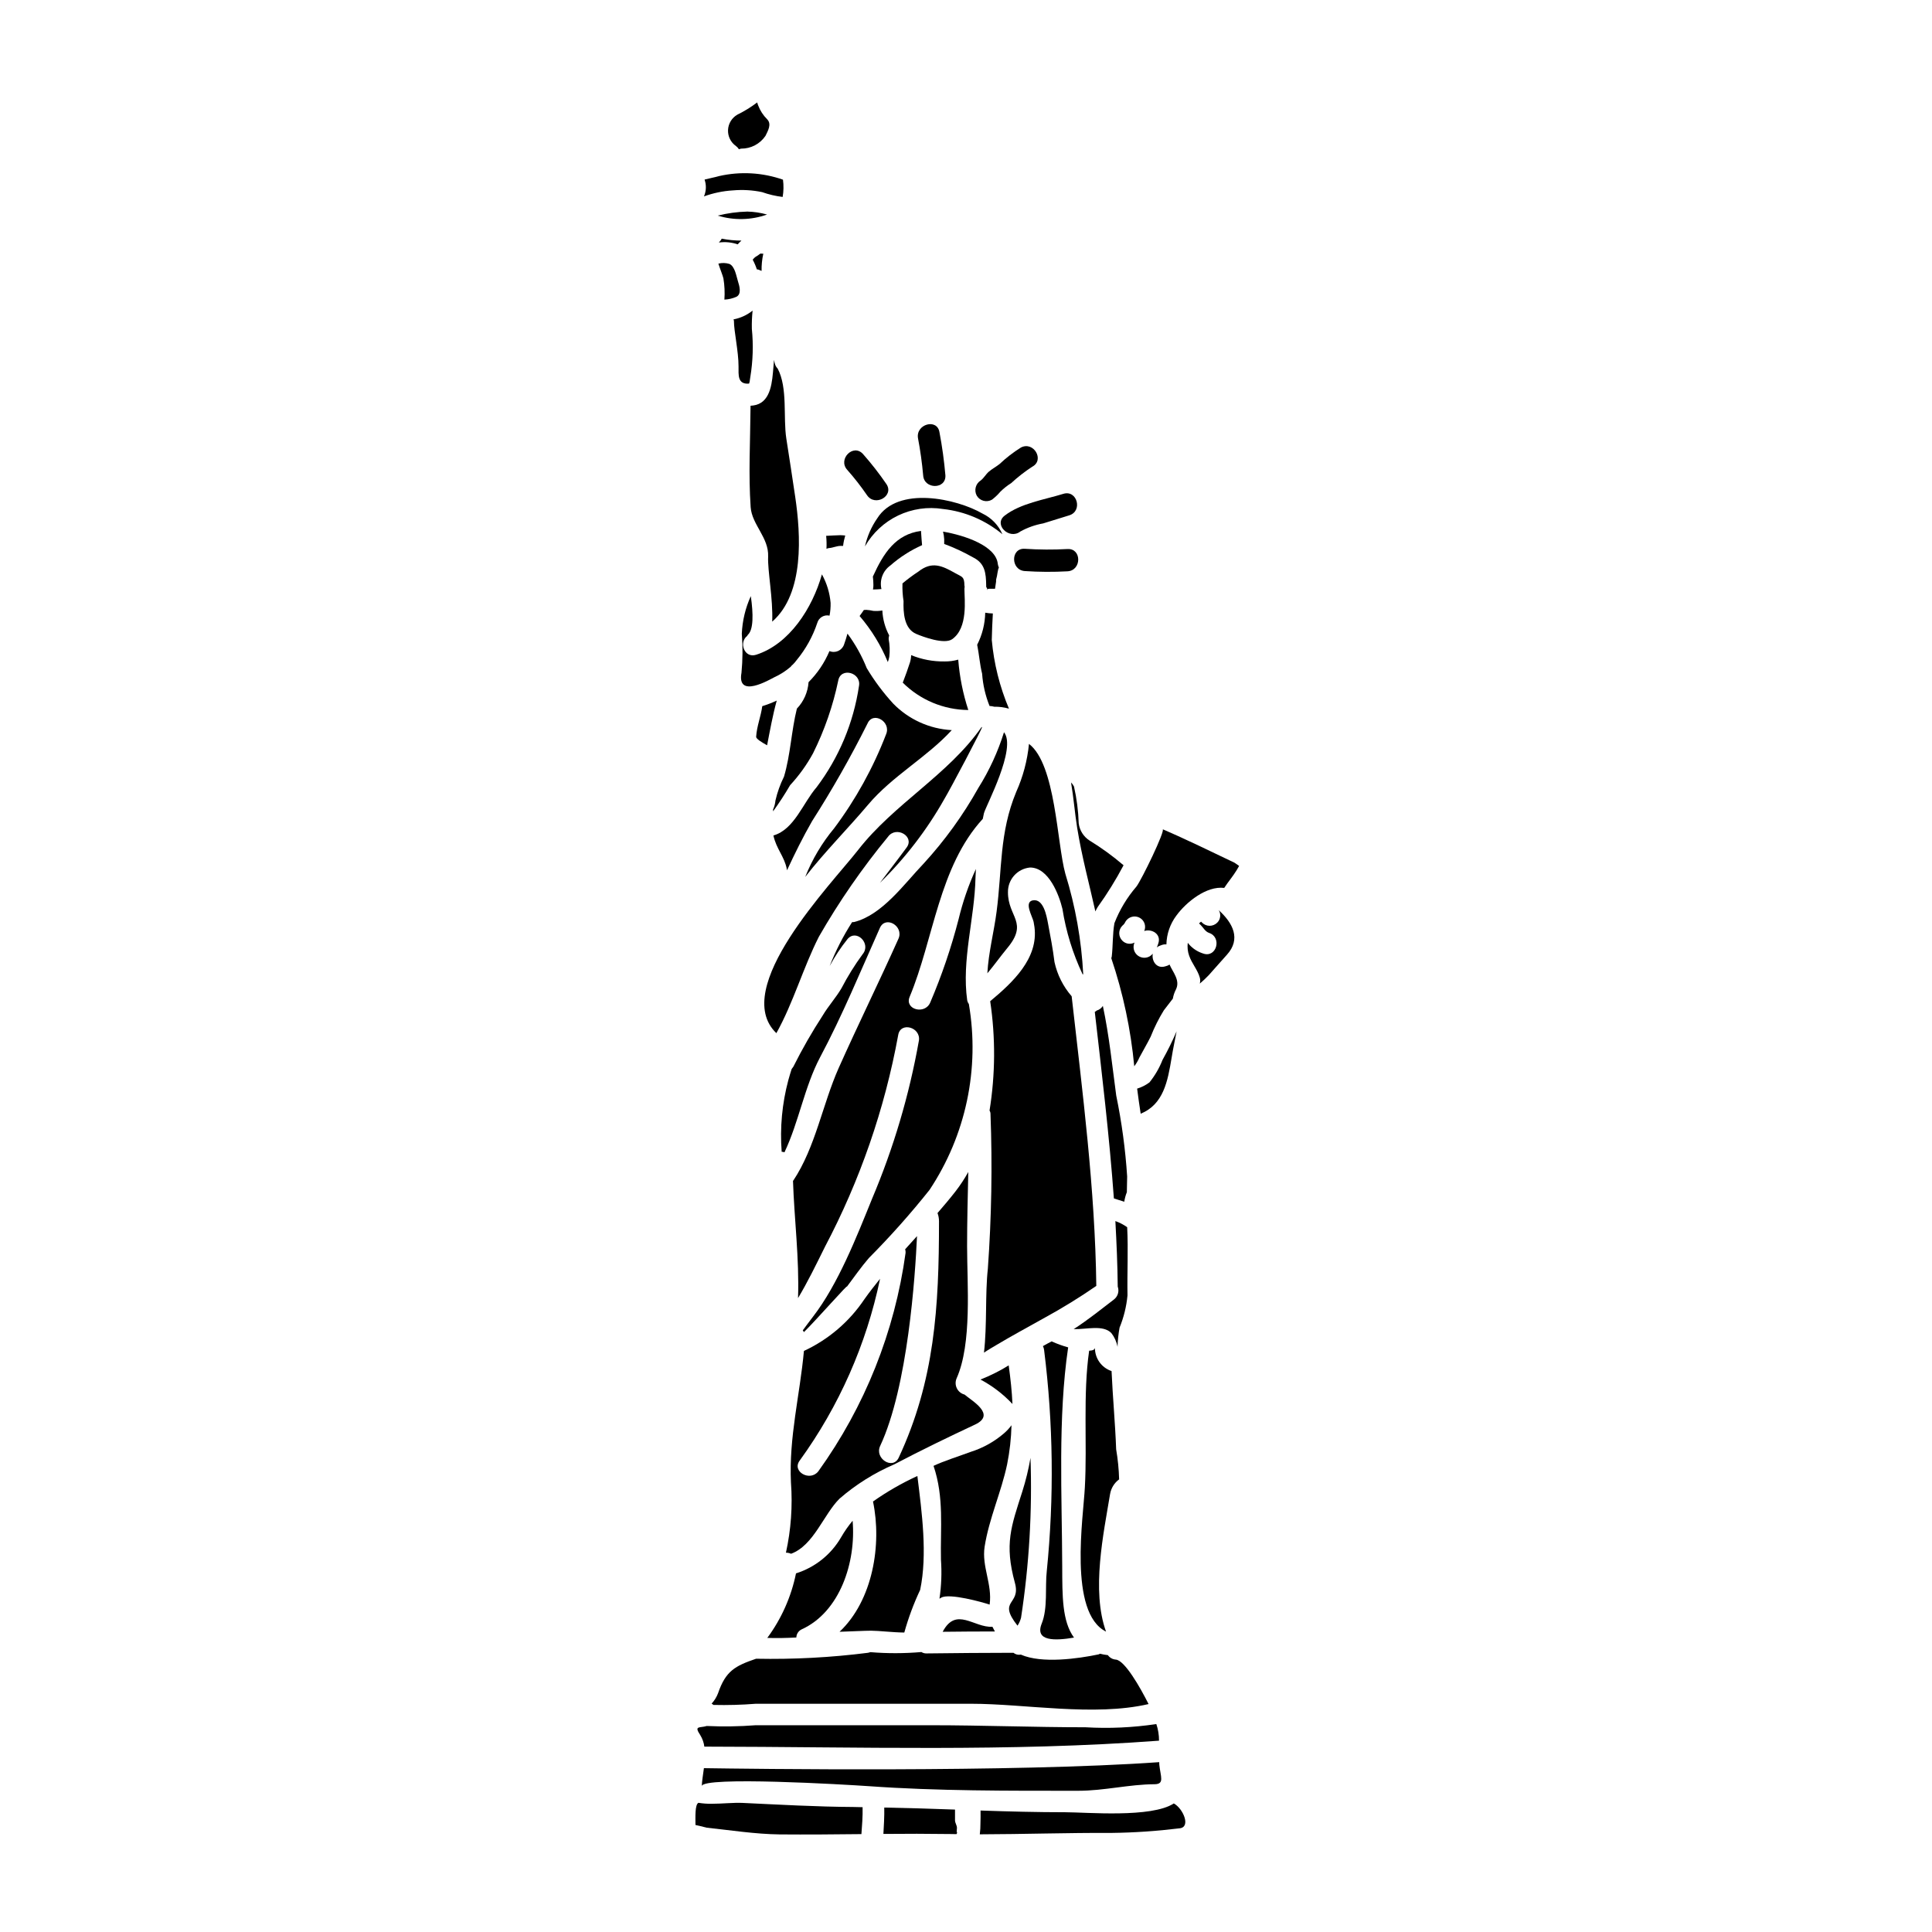 <?xml version="1.0" encoding="UTF-8"?>
<!-- Uploaded to: SVG Repo, www.svgrepo.com, Generator: SVG Repo Mixer Tools -->
<svg fill="#000000" width="800px" height="800px" version="1.1" viewBox="144 144 512 512" xmlns="http://www.w3.org/2000/svg">
 <g>
  <path d="m405.55 300.38c0.055 0.059 0.086 0.059 0.113 0.059 0.027 0-0.059-0.059-0.059-0.086s-0.027 0.027-0.055 0.027z"/>
  <path d="m397.94 318.81c-1.184 0.336-2.41 0.496-3.637 0.48-3.031 0.043-6.035-0.523-8.84-1.672-0.02 0.656-0.125 1.305-0.312 1.93-0.566 1.734-1.18 3.496-1.848 5.199-0.027 0.059-0.055 0.086-0.082 0.141 4.617 4.609 10.863 7.223 17.387 7.273-1.418-4.328-2.312-8.809-2.668-13.352z"/>
  <path d="m422.69 499.48c-0.512 0.254-1.34 0.711-2.301 1.25l-0.004 0.004c0.168 0.316 0.273 0.664 0.312 1.023 2.438 19.438 2.676 39.086 0.711 58.578-0.484 4.262 0.312 9.805-1.34 13.922-1.93 4.773 3.582 4.574 8.555 3.723-3.18-4.328-3.098-11.109-3.125-18.867-0.055-18.695-1.18-39.434 1.574-58.043-1.5-0.414-2.965-0.945-4.383-1.59z"/>
  <path d="m361 392.26c5.359-9.348 11.5-18.223 18.355-26.539 2.156-2.93 7.086-0.086 4.918 2.871-2.363 3.211-4.773 6.297-7.086 9.375h-0.004c6.719-6.559 12.465-14.043 17.078-22.219 1.535-2.527 10-18.551 10-19.062h-0.141c-8.836 12.672-23.184 20.312-32.727 32.586-7.133 9.121-34.012 36.652-21.648 48.527 4.465-7.981 7.106-17.359 11.254-25.539z"/>
  <path d="m428 408.02c-2.25-2.59-3.812-5.703-4.547-9.051-0.426-3.465-1.078-6.875-1.73-10.312-0.371-1.934-1.18-6.562-4.008-6.055-2.414 0.457-0.141 4.18 0.199 5.684 0.086 0.457 0.168 0.91 0.227 1.367 1.105 8.324-5.769 14.715-11.734 19.68h0.004c1.434 9.609 1.375 19.383-0.172 28.977 0.176 0.281 0.266 0.609 0.254 0.941 0.512 13.676 0.273 27.371-0.707 41.023-0.738 6.731-0.172 14.773-1.023 22.188 1.277-0.855 2.445-1.508 3.148-1.934 4.121-2.473 8.324-4.723 12.527-7.086 0.141-0.086 0.316-0.168 0.457-0.254 4.691-2.562 9.242-5.371 13.637-8.41-0.309-25.562-3.664-51.328-6.531-76.758z"/>
  <path d="m399.61 513.57c-0.891-0.23-1.633-0.836-2.035-1.66-0.406-0.824-0.43-1.785-0.066-2.629 4.121-9.262 2.781-24.887 2.781-35.059 0-6.481 0.172-13.094 0.316-19.633-1.004 1.809-2.144 3.539-3.41 5.172-1.535 1.969-3.125 3.836-4.746 5.711 0.266 0.699 0.398 1.441 0.395 2.191 0 22.727-1.133 42.191-10.684 62.645-1.574 3.32-6.445 0.195-4.918-3.098 7.359-15.711 9.293-45.059 9.777-55.629l-3.148 3.496c0.102 0.301 0.141 0.621 0.117 0.938-2.867 20.898-10.809 40.773-23.125 57.898-2.215 2.844-7.133 0.031-4.918-2.871 10.41-14.371 17.66-30.781 21.281-48.152-1.422 1.758-2.809 3.523-4.117 5.367-3.988 5.973-9.543 10.73-16.059 13.754-1.078 11.734-4.004 22.828-3.438 34.918h0.004c0.457 6.215 0.008 12.465-1.336 18.551 0.469-0.008 0.934 0.09 1.363 0.281 6.023-2.215 8.66-10.508 12.871-14.629 4.324-3.742 9.203-6.797 14.461-9.055 7.086-3.719 14.234-7.188 21.453-10.566 5.652-2.68-0.906-6.289-2.82-7.941z"/>
  <path d="m412.31 516.07c-0.141-3.324-0.512-6.691-0.996-10.234h0.004c-2.375 1.477-4.879 2.734-7.481 3.754 3.16 1.68 6.023 3.871 8.473 6.481z"/>
  <path d="m383.65 576.64c1.082-3.883 2.488-7.664 4.203-11.309 1.969-9.402 0.457-20.469-0.738-30.172v-0.004c-4.121 1.887-8.059 4.148-11.762 6.762 2.387 11.336-0.027 26.195-8.863 34.52 3.098-0.086 6.535-0.285 8.352-0.285 2.133 0.004 5.625 0.453 8.809 0.488z"/>
  <path d="m393.82 576.44c4.602-0.055 9.262-0.086 13.836-0.086-0.227-0.426-0.453-0.824-0.652-1.246-4.832 0.336-9.605-5.469-13.184 1.332z"/>
  <path d="m356.4 575.82c10.234-4.629 14.488-17.871 13.551-28.809-1.16 1.395-2.195 2.887-3.098 4.461-2.648 4.531-6.894 7.914-11.906 9.488-1.258 6.188-3.856 12.027-7.609 17.105 2.586 0.082 5.141 0.027 7.699-0.113 0.023-0.91 0.551-1.73 1.363-2.133z"/>
  <path d="m413.65 574.82c0.426-0.645 0.742-1.355 0.938-2.102 2.152-14.012 2.988-28.195 2.504-42.363-0.516 3.012-1.238 5.984-2.16 8.895-2.957 9.262-4.801 13.891-1.969 24.234 1.656 5.996-4.769 4.402 0.688 11.336z"/>
  <path d="m345.63 211.19h-0.027c-0.133 0.047-0.258 0.113-0.367 0.203-0.199 0.164-0.406 0.316-0.629 0.449-0.391 0.199-0.73 0.48-0.996 0.828l-0.141 0.141c0.445 0.828 0.816 1.695 1.109 2.586 0.113 0.027 0.227 0 0.34 0.027 0.316 0.113 0.598 0.254 0.91 0.371-0.031-1.535 0.121-3.074 0.457-4.574-0.219 0.031-0.441 0.023-0.656-0.031z"/>
  <path d="m455.81 417.32c-1.109 2.582-2.352 5.106-3.727 7.559-0.84 2.152-2.012 4.164-3.461 5.965-0.984 0.738-2.09 1.297-3.269 1.652 0.285 2.242 0.594 4.434 0.938 6.648 6.051-2.473 7.16-8.555 8.211-14.891 0.371-2.363 0.883-4.633 1.309-6.934z"/>
  <path d="m432.77 366.77c-1.598-1.012-2.656-2.684-2.898-4.559-0.105-3.289-0.523-6.562-1.25-9.77-0.203-0.398-0.469-0.766-0.785-1.082 0.68 3.977 0.996 8.125 1.621 12.016 1.277 7.871 3.238 15 4.828 22.16v0.004c0.18-0.41 0.391-0.805 0.625-1.184 2.531-3.523 4.816-7.215 6.844-11.051-2.816-2.41-5.82-4.598-8.984-6.535z"/>
  <path d="m439.7 583.81c-0.84-0.059-1.609-0.492-2.102-1.18-0.699-0.074-1.391-0.199-2.074-0.371-0.121 0.074-0.254 0.133-0.391 0.172-5.43 1.137-15.059 2.5-20.598 0.059-0.695 0.137-1.418-0.039-1.969-0.484-7.414 0.027-15.512 0.055-23.016 0.168-0.48 0.02-0.957-0.109-1.363-0.367-4.5 0.391-9.023 0.402-13.52 0.031-0.207 0.066-0.414 0.125-0.629 0.168-9.836 1.25-19.746 1.773-29.66 1.574-5.57 1.902-8.07 3.238-10.086 9.148-0.387 1.016-0.965 1.953-1.703 2.754 0.176 0.105 0.344 0.219 0.508 0.344 3.734 0.086 7.473-0.016 11.195-0.312h57.07c14.32 0 32.531 3.438 47.02 0.082-2.203-4.406-6.324-11.621-8.684-11.785z"/>
  <path d="m334.21 201.14c4.277 1.312 8.859 1.211 13.074-0.285-1.707-0.48-3.461-0.746-5.234-0.785-2.644 0.066-5.273 0.422-7.84 1.07z"/>
  <path d="m334.53 208.27c1.672-0.23 3.375-0.062 4.973 0.484 0.309-0.352 0.641-0.684 0.988-0.996-1.754 0.004-3.504-0.168-5.227-0.512-0.152 0.324-0.363 0.613-0.625 0.855-0.055 0.055-0.055 0.109-0.109 0.168z"/>
  <path d="m379.98 293.84c2.508-2.199 5.332-4.008 8.379-5.367-0.055-0.539-0.199-2.301-0.285-3.777-6.734 0.91-9.914 5.879-12.703 11.988 0 0.027-0.055 0.055-0.055 0.113h0.004c0.09 0.742 0.137 1.492 0.141 2.242 0.004 0.398-0.031 0.793-0.113 1.18h0.086c0.734 0 1.449-0.059 2.156-0.113-0.551-2.379 0.391-4.859 2.391-6.266z"/>
  <path d="m386.8 311.99c1.848 0.789 7.477 2.871 9.543 1.395 4.262-3.012 3.238-10.512 3.238-13.352 0-0.199 0.059-0.344 0.059-0.543 0-0.113-0.059-0.223-0.059-0.34-0.027-2.391-0.594-2.215-2.445-3.266-3.492-1.969-6.164-3.238-9.773-0.395h0.004c-1.465 0.953-2.867 2-4.203 3.125-0.055 1.57 0.043 3.141 0.285 4.688-0.086 2.922 0.086 7.301 3.352 8.688z"/>
  <path d="m339.18 222.64c1.395-0.734 0.789-2.844 0.371-4.148-0.418-1.309-0.789-3.894-2.242-4.547h-0.004c-0.949-0.297-1.961-0.324-2.926-0.082 0.484 1.535 1.109 2.984 1.34 3.938h-0.004c0.305 1.848 0.391 3.727 0.258 5.598 1.105-0.047 2.195-0.305 3.207-0.758z"/>
  <path d="m342.51 245.66c0.055-0.168 0.086-0.285 0.141-0.457 0.055-0.426 0.141-0.965 0.199-1.363h0.004c0.684-4.188 0.816-8.445 0.395-12.668-0.039-1.625 0.027-3.246 0.195-4.863-1.465 1.184-3.203 1.984-5.059 2.332 0.027 0.141 0.113 0.227 0.113 0.371 0 2.844 1.223 8.016 1.223 12.129 0.008 2.207-0.309 4.773 2.789 4.519z"/>
  <path d="m405.35 299.15c0.016 0.113 0.016 0.227 0 0.34 0.031 0.199 0.254 0.344 0.254 0.543v0.285c0-0.141 0.172-0.285 0.512-0.285h1.574c0.082-0.656 0.168-1.277 0.285-1.934-0.016-0.199-0.008-0.398 0.027-0.598 0.055-0.285 0.141-0.539 0.199-0.824 0.109-0.625 0.195-1.25 0.34-1.848v0.004c0.039-0.148 0.098-0.293 0.168-0.43-0.137-0.297-0.234-0.613-0.281-0.938-0.453-4.801-8.723-7.586-14.516-8.582v0.004c0.168 0.66 0.273 1.336 0.309 2.019v1.246c2.633 0.977 5.18 2.16 7.617 3.543 3.199 1.574 3.457 4.129 3.512 7.453z"/>
  <path d="m412.06 521.7c-0.574 0.781-1.234 1.496-1.969 2.129-2.57 2.223-5.57 3.894-8.809 4.918-3.438 1.277-7.047 2.387-9.887 3.719 2.844 8.383 1.789 16.453 1.969 24.859 0.246 3.453 0.113 6.922-0.395 10.344 0.137-0.094 0.281-0.18 0.43-0.254 2.129-1.309 11.078 1.219 12.867 1.82 0.738-5.457-2.129-10.027-1.336-15.316 1.18-7.531 4.406-14.434 5.969-21.848v-0.004c0.684-3.414 1.074-6.883 1.16-10.367z"/>
  <path d="m340.8 621.79c-2.445-0.113-5.34 0.227-8.184 0.227-1.18 0.02-2.356-0.066-3.523-0.254-0.965 0.484-0.789 3.894-0.789 5.879 0.707 0.141 1.676 0.371 2.957 0.711 6.418 0.68 12.871 1.703 19.344 1.785 7.219 0.059 14.461 0 21.68-0.082 0.168-2.188 0.371-4.746 0.312-7.133-0.824 0-1.617-0.055-2.445-0.055-9.777-0.055-19.551-0.621-29.352-1.078z"/>
  <path d="m338.2 194.46c2.594-0.234 5.207-0.082 7.758 0.453 1.766 0.625 3.594 1.055 5.453 1.277 0.262-1.512 0.289-3.055 0.086-4.574-5.426-1.898-11.273-2.231-16.879-0.965-1.273 0.367-2.613 0.594-3.891 0.938 0.055 0.195 0.082 0.371 0.168 0.625h0.004c0.301 1.281 0.18 2.629-0.344 3.836 2.461-0.895 5.035-1.43 7.644-1.59z"/>
  <path d="m349.22 323.47c1.57-0.715 3.027-1.652 4.332-2.781 0.148-0.215 0.328-0.406 0.539-0.566 0.375-0.363 0.719-0.758 1.023-1.18 2.422-2.93 4.281-6.281 5.481-9.887 0.402-1.398 1.824-2.234 3.242-1.906 0.215-1.113 0.309-2.246 0.281-3.383-0.227-2.652-1.012-5.227-2.301-7.555-2.527 8.977-8.637 18.5-17.445 21.309-3.125 0.992-4.602-3.266-2.387-4.973 0.086-0.113 0.113-0.199 0.199-0.316 1.504-1.336 1.477-5.484 0.789-10.258v0.004c-1.43 3.141-2.238 6.527-2.387 9.973 0.27 3.441 0.242 6.902-0.086 10.34-1.262 6.981 7.461 1.809 8.719 1.18z"/>
  <path d="m344.92 171.93c-0.105-0.254-0.191-0.52-0.254-0.785-1.645 1.246-3.402 2.332-5.258 3.238-1.465 0.84-2.394 2.371-2.473 4.059-0.074 1.688 0.719 3.293 2.106 4.262 0.312 0.234 0.578 0.523 0.785 0.855 0.191-0.086 0.391-0.145 0.598-0.172 2.578 0.023 4.996-1.25 6.438-3.387 0.625-1.309 1.703-3.07 0.457-4.375v-0.004c-1.055-1.043-1.875-2.301-2.398-3.691z"/>
  <path d="m349.41 240.59c-0.125-0.398-0.223-0.805-0.285-1.219l-0.172 2.043c-0.312 3.543-0.566 8.781-4.574 9.887-0.484 0.125-0.977 0.199-1.477 0.227-0.086 10.055-0.566 18.043 0.027 26.848 0.316 4.66 4.856 8.098 4.633 13.125-0.172 3.691 1.336 11.25 1.078 17.242 8.582-7.477 7.559-23.152 6.109-33.012-0.789-5.172-1.535-10.34-2.363-15.484-0.883-5.684 0.426-13.41-2.301-18.582v0.004c-0.305-0.305-0.535-0.672-0.676-1.078z"/>
  <path d="m329.58 603.83c0.57 0.93 0.938 1.965 1.078 3.043 40.969 0.055 80.742 1.391 120.49-1.574h0.004c0.008-1.496-0.23-2.984-0.711-4.406-6.215 0.934-12.508 1.219-18.781 0.852-13.66 0-27.301-0.539-40.965-0.539h-46.445c-4.312 0.332-8.637 0.398-12.953 0.199-1.914 0.582-3.449-0.188-1.715 2.426z"/>
  <path d="m466.98 385.21c0.648 1.059 0.484 2.418-0.391 3.293-0.535 0.539-1.262 0.844-2.019 0.844-0.758 0-1.484-0.305-2.016-0.844-0.082-0.09-0.164-0.176-0.258-0.254-0.172 0.168-0.371 0.312-0.539 0.453 0.141 0.172 0.312 0.316 0.48 0.484 0.711 0.738 1.18 1.703 2.188 2.047 3.469 1.18 1.969 6.648-1.508 5.484v-0.004c-1.469-0.445-2.789-1.289-3.805-2.441l-0.34-0.426c-0.148 1.156-0.023 2.336 0.367 3.434 0.738 2.133 2.246 3.695 2.844 5.879v0.004c0.117 0.496 0.109 1.016-0.027 1.508 0.832-0.707 1.629-1.453 2.383-2.246 1.594-1.762 3.148-3.582 4.773-5.367 3.863-4.234 1.586-8.473-2.133-11.848z"/>
  <path d="m452.12 363.76c0.762 0.312-5.57 13.383-6.961 15.199l-0.004 0.004c-2.477 2.875-4.449 6.148-5.824 9.688-0.512 2.898-0.367 5.938-0.707 8.863h-0.004c-0.02 0.145-0.059 0.289-0.113 0.426 3.129 9.277 5.168 18.887 6.082 28.637 0.547-0.719 1.008-1.5 1.363-2.328 0.996-1.875 2.074-3.664 3.012-5.566h-0.004c0.949-2.41 2.109-4.731 3.469-6.938 0.789-1.051 1.574-2.074 2.387-3.094 0.145-0.852 0.422-1.676 0.824-2.441 1.18-2.418-0.789-4.492-1.703-6.594-0.16 0.109-0.332 0.207-0.512 0.281l-0.543 0.172c-2.363 0.789-3.746-1.422-3.379-3.324-0.258 0.297-0.562 0.547-0.906 0.742-1.078 0.57-2.402 0.391-3.289-0.441-0.891-0.836-1.148-2.144-0.648-3.254-1.059 0.562-2.359 0.367-3.207-0.48-0.539-0.527-0.844-1.25-0.844-2.004 0-0.754 0.305-1.477 0.844-2.004 0.344-0.27 0.617-0.621 0.785-1.023 0.375-0.648 0.996-1.121 1.719-1.312 0.727-0.195 1.496-0.09 2.144 0.289 1.199 0.703 1.688 2.191 1.137 3.469 1.969-0.652 4.574 0.789 3.723 3.293-0.105 0.359-0.238 0.711-0.391 1.051 0.242-0.199 0.52-0.355 0.82-0.453 0.172-0.082 0.355-0.148 0.539-0.199 0.379-0.129 0.781-0.18 1.18-0.141 0.062-2.762 0.984-5.434 2.644-7.641 2.613-3.582 7.953-7.898 12.676-7.332 1.02-1.574 2.328-3.098 3.293-4.688 0.254-0.371 0.426-0.789 0.652-1.137-0.426-0.285-0.789-0.594-1.219-0.852-6.281-2.984-12.676-6.137-19.035-8.867z"/>
  <path d="m449.98 616.84c2.699-0.027 1.574-2.016 1.25-5.168 0-0.172-0.027-0.395-0.027-0.684-38.727 2.754-109.24 1.762-120.66 1.594-0.227 1.73-0.512 3.41-0.566 4.769 0.141-2.668 38.125-0.426 44.207 0 18.324 1.309 37.191 1.223 55.574 1.223 6.844 0.004 13.438-1.703 20.227-1.734z"/>
  <path d="m397.6 628.43c0.027-0.652-0.512-1.336-0.512-2.016v-2.856c-6.25-0.227-12.5-0.426-18.75-0.539 0.055 2.215-0.113 5.027-0.227 6.992 5.902-0.059 11.809-0.059 17.711 0.027 0.539 0.027 1.109 0 1.676 0.027 0.055-0.176 0.141-0.34 0.254-0.484-0.352 0.469-0.152-0.906-0.152-1.152z"/>
  <path d="m455.07 621.93c-5.902 3.894-23.156 2.332-28.781 2.332-7.477 0-14.957-0.195-22.434-0.453 0 1.219 0.027 2.242-0.027 3.352 0.008 0.988-0.051 1.973-0.172 2.953 11.652-0.027 23.27-0.426 34.949-0.371h-0.004c6.016-0.074 12.016-0.484 17.984-1.219 3.09-0.285 0.957-5.254-1.516-6.594z"/>
  <path d="m406.83 313.59c0.055-2.246 0.141-4.633 0.285-7.019l-0.004 0.004c-0.676-0.016-1.348-0.082-2.016-0.203-0.059 2.957-0.789 5.859-2.133 8.496 0.512 2.531 0.68 5.144 1.309 7.672 0.207 2.934 0.871 5.82 1.969 8.551 0.422 0.02 0.844 0.086 1.25 0.199 1.316-0.023 2.629 0.148 3.894 0.512-2.453-5.797-3.988-11.941-4.555-18.211z"/>
  <path d="m436.27 410.58c-0.379 0.594-0.957 1.027-1.629 1.227-0.148 0.148-0.32 0.262-0.512 0.34 1.879 16.395 3.863 32.93 5.059 49.438 0.625 0.227 1.703 0.539 2.754 0.883 0.129-0.867 0.359-1.719 0.684-2.531l0.082-4.176c-0.469-7.199-1.438-14.355-2.894-21.422-1.043-7.734-1.867-15.914-3.543-23.758z"/>
  <path d="m442.71 469.22c-0.961-0.684-2.012-1.227-3.125-1.625 0.316 5.797 0.57 11.562 0.625 17.363 0.449 1.246 0.031 2.637-1.023 3.438-3.207 2.445-6.902 5.43-10.656 7.84 3.414 0.086 7.758-1.219 9.973 1.023h0.004c0.836 1.07 1.402 2.328 1.648 3.664 0.055-1.707 0.234-3.406 0.539-5.086 1.121-2.731 1.828-5.613 2.102-8.551-0.113-5.965 0.23-12.074-0.086-18.066z"/>
  <path d="m416.69 341.14c-0.43 4.398-1.57 8.695-3.383 12.727-4.492 10.824-3.723 20.543-5.199 31.734-0.684 5.309-2.16 10.879-2.445 16.336 1.82-2.16 3.465-4.488 5.227-6.621 5.766-6.902 0.227-8.238 0.227-14.859l0.004 0.004c-0.066-3.383 2.484-6.242 5.852-6.562 4.973 0 7.699 7.301 8.582 10.965 0.945 6 2.746 11.832 5.34 17.32 0.055 0.023 0.113 0.031 0.172 0.027-0.469-9.055-2.062-18.02-4.746-26.68-2.246-8.109-2.527-28.965-9.629-34.391z"/>
  <path d="m437.11 576.39c-3.938-10.91-0.652-25.977 1.082-36.512h0.004c0.273-1.535 1.125-2.906 2.383-3.832-0.074-2.668-0.336-5.324-0.785-7.953-0.254-6.902-0.91-13.836-1.219-20.742l-0.004-0.004c-2.668-0.887-4.449-3.406-4.402-6.219 0 0.539-0.598 0.789-1.535 0.824-1.676 11.68-0.484 24.461-1.137 36.211-0.379 7.769-4.414 33.25 5.613 38.227z"/>
  <path d="m347.29 341.51c0.762-3.938 1.477-7.926 2.555-11.848-1.246 0.582-2.523 1.074-3.836 1.477-0.371 2.754-1.449 5.312-1.621 8.102-0.027 0.566 1.422 1.449 2.902 2.269z"/>
  <path d="m376.46 281.39c-1.547 2.238-2.648 4.758-3.238 7.414 2.027-3.559 5.094-6.418 8.789-8.191 3.699-1.77 7.848-2.371 11.895-1.723 5.789 0.637 11.266 2.965 15.742 6.691-1.039-2.406-2.914-4.352-5.281-5.481-6.797-3.938-22.449-7.461-27.906 1.289z"/>
  <path d="m371.8 307.25c3.133 3.641 5.656 7.758 7.481 12.203 0.172-0.453 0.301-0.918 0.391-1.395 0.188-1.562 0.129-3.144-0.168-4.688-0.016-0.328 0.031-0.656 0.141-0.969-1.086-2.043-1.707-4.305-1.816-6.617-0.789 0.137-1.59 0.172-2.387 0.109-0.637-0.145-1.281-0.238-1.934-0.281-0.184 0.039-0.375 0.047-0.566 0.027-0.371 0.559-0.77 1.098-1.141 1.609z"/>
  <path d="m367.68 314.81c-0.258 0.758-0.824 1.375-1.555 1.703-0.734 0.328-1.57 0.34-2.309 0.027-1.297 3.082-3.176 5.879-5.539 8.242-0.184 2.629-1.277 5.109-3.098 7.016-1.477 5.969-1.676 12.164-3.41 18.016v-0.004c-1.004 2.016-1.766 4.141-2.269 6.336-0.07 0.816-0.281 1.617-0.625 2.359v0.508c1.617-2.231 3.125-4.547 4.512-6.93 2.367-2.551 4.402-5.387 6.07-8.438 3.051-6.129 5.301-12.621 6.691-19.32 0.711-3.609 6.195-2.074 5.484 1.508-1.449 9.727-5.305 18.934-11.223 26.789-3.609 4.148-5.902 11.195-11.449 12.789 0.789 3.606 2.898 5.539 3.543 8.863 0.027 0.109 0.027 0.254 0.059 0.367 2.043-4.402 4.176-8.723 6.621-12.988v-0.004c5.352-8.375 10.266-17.023 14.715-25.91 1.477-3.352 6.359-0.457 4.914 2.871-3.418 8.887-8.043 17.262-13.75 24.887-3.219 3.863-5.805 8.215-7.668 12.887 5.172-6.648 11.508-13.012 16.648-19.121 6.449-7.644 15.484-12.473 22.188-19.773-5.871-0.312-11.41-2.82-15.52-7.027-2.648-2.891-5-6.039-7.016-9.402-1.301-3.258-3.019-6.332-5.106-9.148-0.285 0.992-0.566 1.988-0.91 2.898z"/>
  <path d="m410.07 338.05c-1.617 5.188-3.898 10.145-6.789 14.746-4.047 7.234-8.918 13.969-14.52 20.074-5.117 5.34-10.938 13.605-18.438 15.484-0.172 0.027-0.344 0-0.512 0.027-2.352 3.672-4.34 7.562-5.938 11.621 1.355-2.516 2.934-4.902 4.723-7.133 2.363-2.809 6.363 1.223 4.008 4.008-2.094 2.852-3.965 5.863-5.598 9.004-1.477 2.531-3.496 4.723-4.973 7.219-2.848 4.375-5.449 8.91-7.785 13.578-0.137 0.219-0.289 0.43-0.453 0.625-0.316 0.965-0.598 1.934-0.883 2.953-1.652 6.184-2.25 12.598-1.762 18.98 0.254-0.008 0.508 0.043 0.738 0.141 3.836-8.07 5.285-17.32 9.445-25.191 5.934-11.141 10.711-22.785 15.852-34.293 1.508-3.348 6.394-0.453 4.918 2.871-5.141 11.48-10.738 22.828-15.855 34.293-4.258 9.574-6.137 20.969-12.016 29.805-0.027 0.027-0.055 0.055-0.082 0.055 0.312 9.84 1.703 20.711 1.336 31.094 2.586-4.328 4.688-8.66 7.086-13.496h-0.004c9.316-17.641 15.883-36.602 19.465-56.227 0.594-3.606 6.051-2.074 5.484 1.508h-0.004c-2.551 14.391-6.715 28.445-12.414 41.906-4.066 10.027-8.977 22.613-15.656 31.25-1.246 1.645-2.129 2.809-2.695 3.606v0.004c0.117 0.141 0.223 0.293 0.312 0.453 3.324-3.266 12.332-13.523 11.309-11.934 1.789-2.387 3.977-5.484 5.879-7.672 5.684-5.723 11.055-11.754 16.082-18.066 9.633-14.488 13.363-32.113 10.426-49.266-0.211-0.277-0.355-0.598-0.43-0.938-1.531-10.738 1.969-21.762 2.188-32.504 0.027-0.789 0.086-1.574 0.113-2.363l0.004 0.004c-1.965 4.293-3.504 8.766-4.602 13.355-1.945 7.523-4.453 14.891-7.504 22.039-1.395 3.324-6.875 1.879-5.457-1.504 6.391-15.316 7.731-34.465 19.379-47.16 0.113-0.484 0.195-0.996 0.312-1.508 0.562-2.047 8.719-17.242 5.309-21.449z"/>
  <path d="m362.94 286c0.113 1.141 0.141 2.289 0.082 3.438 0.219-0.098 0.449-0.164 0.684-0.199 1.023-0.059 2.016-0.57 3.066-0.57h0.656c0.109-0.934 0.301-1.855 0.57-2.754-0.43-0.027-0.855-0.086-1.277-0.086-1.254 0.027-2.504 0.113-3.781 0.172z"/>
  <path d="m368.51 268.5c1.898 2.141 3.656 4.394 5.273 6.754 2.137 3.113 7.254 0.164 5.117-2.981-1.898-2.773-3.969-5.43-6.195-7.949-2.562-2.852-6.727 1.34-4.195 4.176z"/>
  <path d="m394.54 269.95c-0.332-3.828-0.855-7.641-1.574-11.414-0.609-3.738-6.297-2.152-5.691 1.574 0.621 3.254 1.078 6.539 1.371 9.84 0.219 3.773 6.121 3.801 5.894 0z"/>
  <path d="m403.91 271.32c-1.363 0.852-1.828 2.621-1.059 4.035 0.828 1.402 2.629 1.875 4.039 1.059 0.82-0.625 1.566-1.34 2.234-2.129 0.867-0.855 1.828-1.613 2.859-2.262 1.727-1.594 3.586-3.043 5.555-4.328 3.371-1.754 0.395-6.852-2.981-5.098-2.027 1.266-3.922 2.731-5.656 4.371-0.918 0.73-1.969 1.273-2.863 2.039-0.781 0.676-1.316 1.695-2.129 2.312z"/>
  <path d="m414.41 284.85c1.887-1.039 3.93-1.766 6.051-2.144l6.914-2.141c3.621-1.121 2.074-6.82-1.574-5.695-5.082 1.574-11.301 2.492-15.574 5.793-2.996 2.332 1.211 6.484 4.184 4.188z"/>
  <path d="m426.9 289.5c-3.769 0.207-7.551 0.184-11.316-0.066-3.793-0.254-3.777 5.648 0 5.902 3.766 0.254 7.547 0.273 11.316 0.066 3.777-0.207 3.801-6.117 0-5.902z"/>
 </g>
</svg>